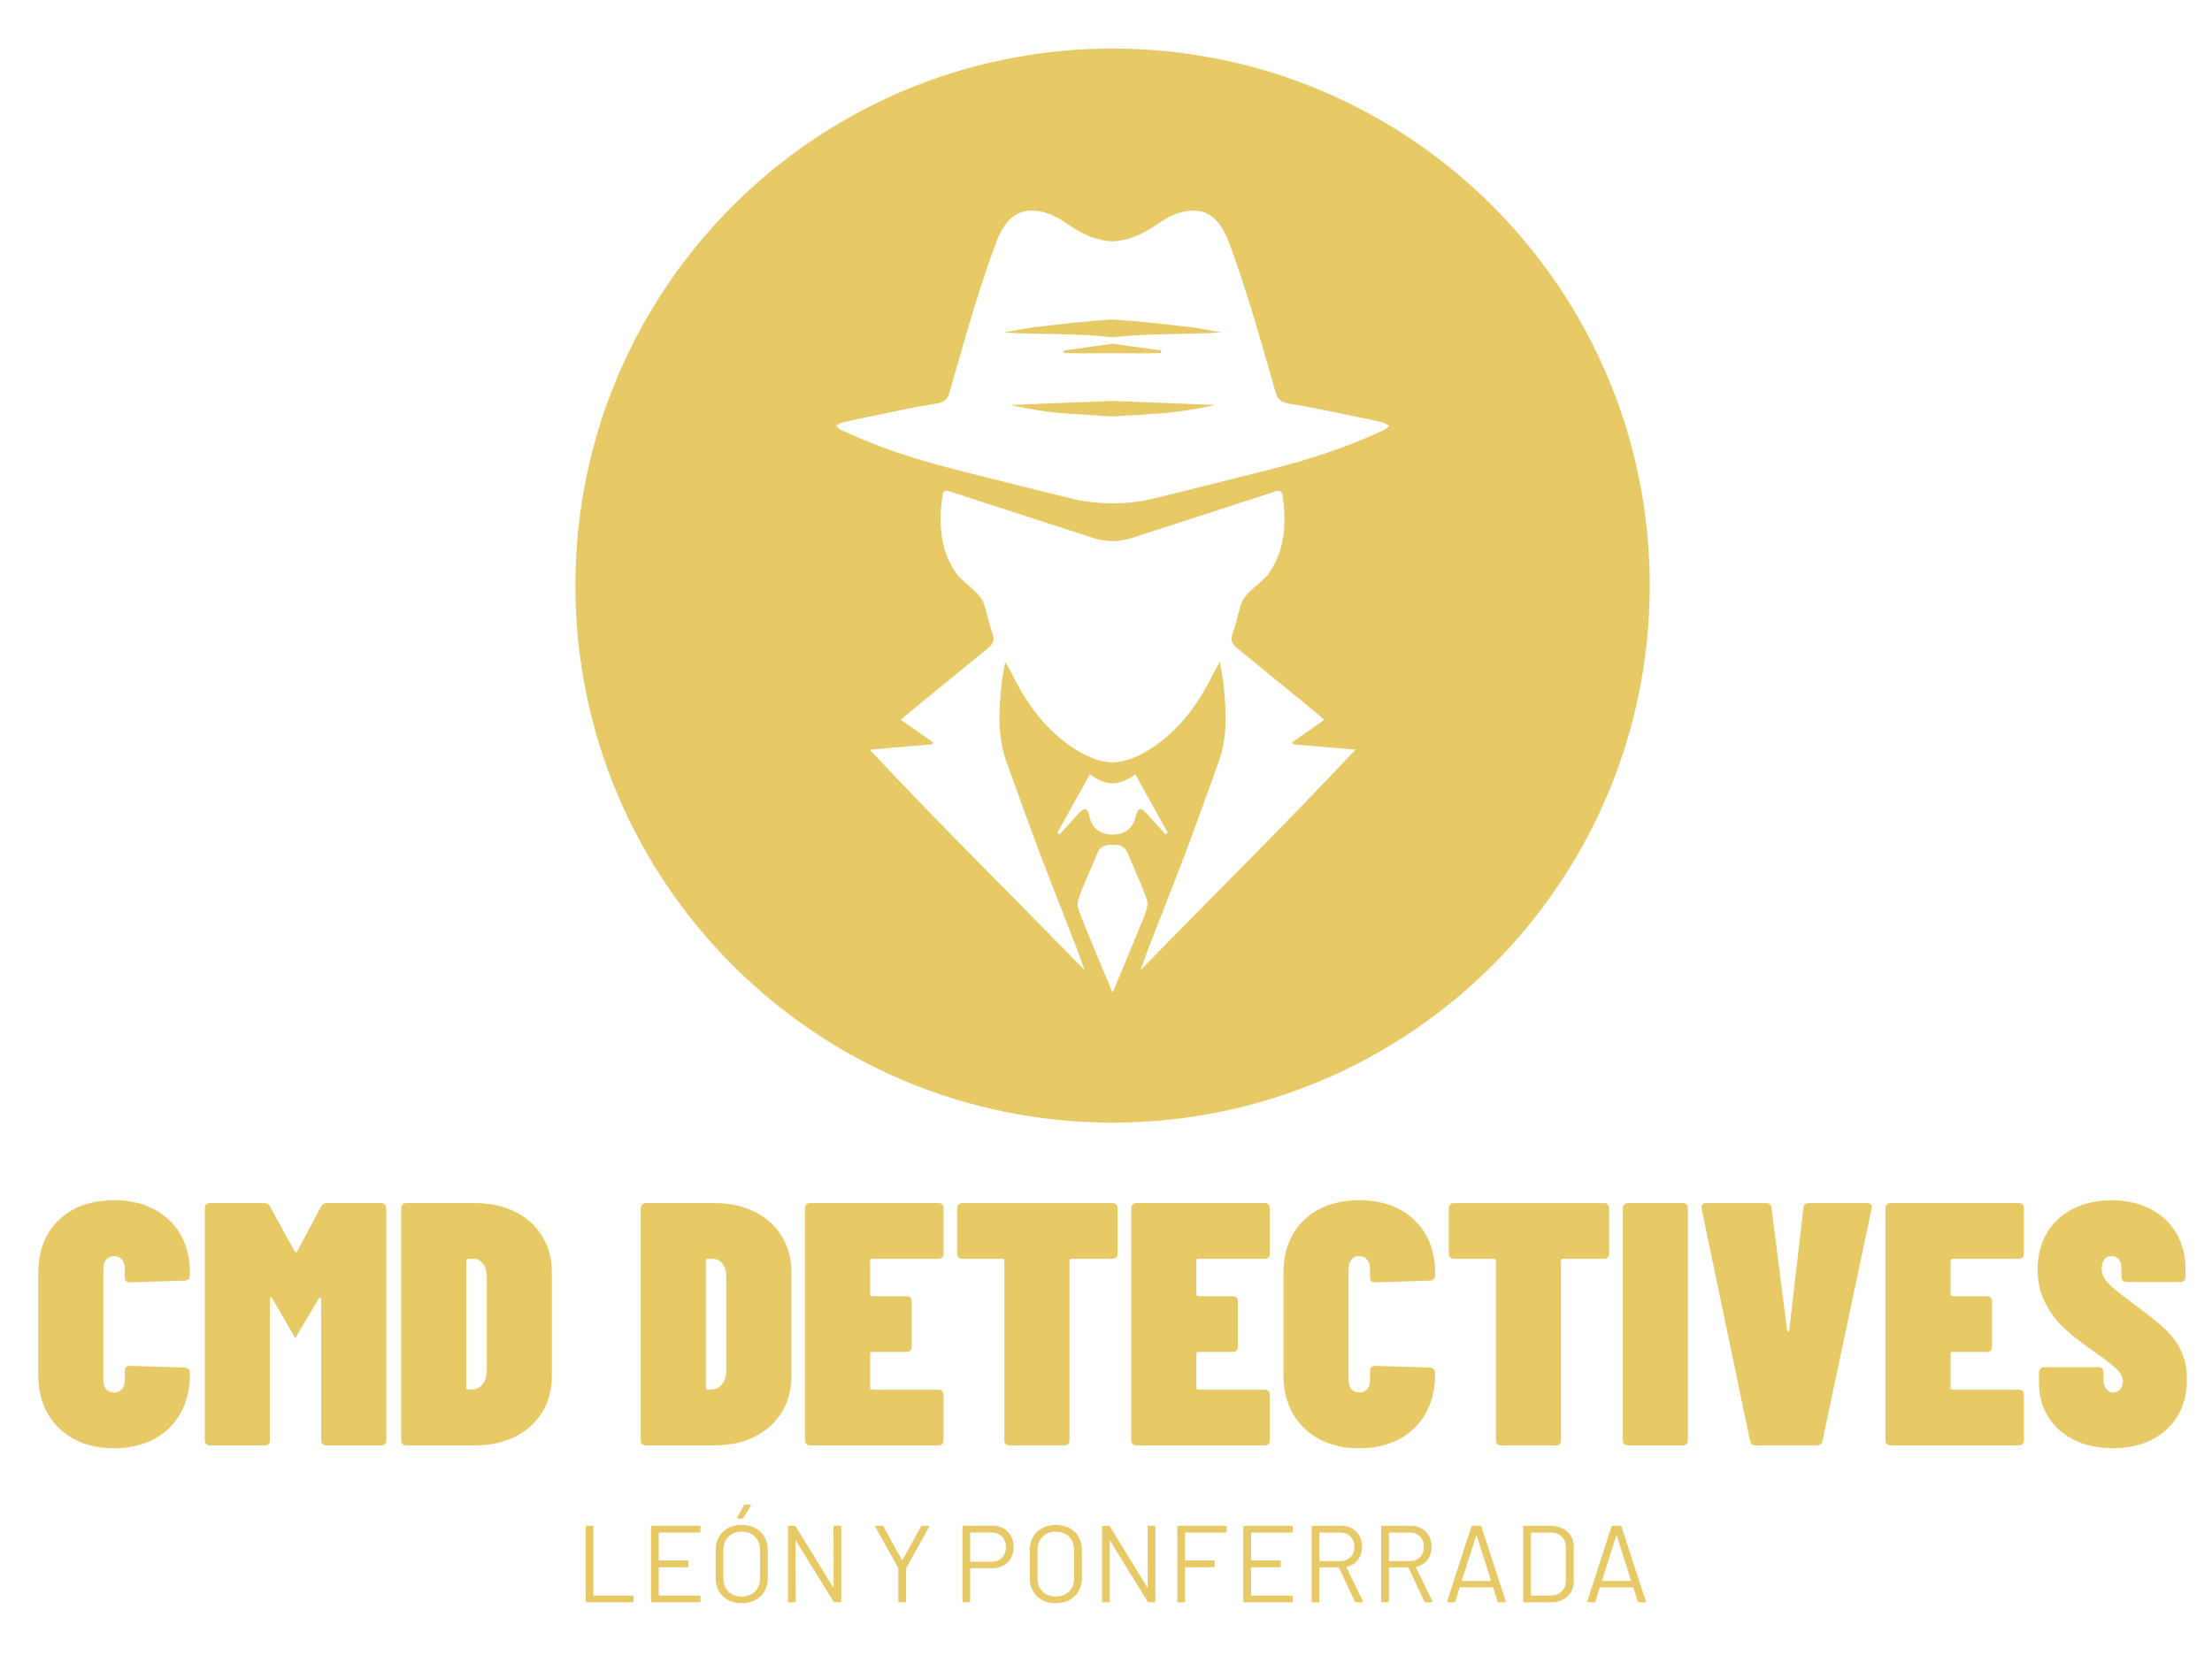 <?xml version="1.0" encoding="UTF-8"?>
<svg xmlns="http://www.w3.org/2000/svg" id="Capa_1" viewBox="0 0 1412 1062">
  <defs>
    <style>.cls-1{fill:#e7ca66;}</style>
  </defs>
  <path class="cls-1" d="M741.18,225.36c.03-.53.05-1.05.08-1.58-10.36-1.44-20.71-2.87-31.07-4.31-10.36,1.44-20.71,2.87-31.07,4.31.03.53.05,1.05.08,1.58,10.31.28,20.64.25,30.99.17,10.35.08,20.68.12,30.99-.17Z"></path>
  <path class="cls-1" d="M710.19,203.99c-16.87,1.01-33.66,2.99-50.45,5-6.38.76-12.67,2.19-19.01,3.31,23.2,1.42,46.4.38,69.45,3.07,23.05-2.69,46.25-1.65,69.46-3.07-6.33-1.12-12.63-2.55-19.01-3.31-16.79-2.01-33.58-3.98-50.45-5Z"></path>
  <path class="cls-1" d="M644.77,258.58c11.91,2.62,23.85,4.63,35.87,5.45,9.84.67,19.69,1.28,29.54,1.91,9.85-.63,19.7-1.24,29.54-1.91,12.02-.82,23.96-2.83,35.87-5.45-21.81-.86-43.61-1.77-65.42-2.58-21.81.8-43.61,1.72-65.42,2.58Z"></path>
  <path class="cls-1" d="M710.19,31c-189.38,0-342.9,153.52-342.9,342.9s153.52,342.9,342.9,342.9,342.9-153.52,342.9-342.9S899.57,31,710.19,31ZM690.43,586.04c-1.43-3.58-3.28-8.16-2.2-11.36,3.41-10.18,8.23-19.89,12.27-29.87,1.89-4.67,5.3-5.49,9.69-5.43,4.4-.07,7.8.75,9.69,5.43,4.05,9.98,8.86,19.69,12.27,29.87,1.07,3.2-.77,7.78-2.2,11.36-6.4,16.02-13.14,31.9-19.76,47.83-6.62-15.93-13.35-31.81-19.76-47.83ZM676.4,532.72c-.47-.32-.95-.64-1.42-.97,6.78-12.23,13.56-24.46,20.7-37.34,4.94,3.66,9.72,5.55,14.51,5.77,4.78-.23,9.57-2.12,14.51-5.77,7.14,12.88,13.92,25.11,20.7,37.34l-1.42.97c-4.08-4.49-8.16-8.99-12.23-13.48-2.8-3.09-5.39-4.19-6.53,1.15-1.97,9.2-7.46,12.25-15.03,12.57-7.57-.32-13.06-3.37-15.03-12.57-1.14-5.33-3.73-4.23-6.53-1.15-4.07,4.5-8.15,8.99-12.23,13.48ZM728.16,619.35c1.73-4.87,3.34-9.79,5.21-14.61,7.92-20.48,16.09-40.88,23.84-61.42,7.09-18.79,13.71-37.75,20.62-56.61,6.03-16.48,4.88-33.39,3.15-50.34-.41-3.98-1.3-7.92-2.27-13.63-1.82,3.15-3.03,4.99-3.99,6.95-9.72,19.83-22.32,37.29-41.41,49.15-8.33,5.17-15.79,7.72-23.12,8-7.32-.28-14.79-2.83-23.12-8-19.09-11.85-31.69-29.31-41.41-49.15-.96-1.96-2.17-3.81-3.99-6.95-.97,5.71-1.86,9.65-2.27,13.63-1.74,16.94-2.89,33.86,3.15,50.34,6.9,18.86,13.53,37.82,20.62,56.61,7.75,20.55,15.92,40.94,23.84,61.42,1.86,4.82,3.48,9.74,5.21,14.61-45.54-46.84-91.89-92.35-137.04-140.67,14.68-1.27,27.34-2.36,40-3.45.17-.63.17-.64.34-1.27-6.77-4.74-13.54-9.48-20.43-14.31,1.08-1.02,1.77-1.76,2.54-2.39,17.67-14.49,35.32-29,53.05-43.41,3.19-2.59,4.39-5.05,2.84-9.31-2.25-6.21-3.31-12.85-5.48-19.09-.98-2.8-3.15-5.37-5.27-7.56-4.08-4.21-9.39-7.48-12.63-12.21-10.27-14.97-10.94-31.94-8.53-49.3.52-3.78,2.98-3.27,5.39-2.34l90.72,29.43c4.05,1.31,8.25,1.99,12.46,2.04,4.21-.05,8.41-.73,12.46-2.04l90.72-29.43c2.41-.93,4.87-1.44,5.39,2.34,2.41,17.35,1.74,34.32-8.53,49.3-3.24,4.73-8.55,7.99-12.63,12.21-2.12,2.19-4.29,4.75-5.27,7.56-2.17,6.24-3.23,12.88-5.48,19.09-1.54,4.26-.35,6.72,2.84,9.31,17.74,14.4,35.38,28.92,53.05,43.41.77.63,1.46,1.37,2.54,2.39-6.89,4.82-13.66,9.56-20.43,14.31.17.63.17.64.34,1.27,12.66,1.09,25.33,2.19,40,3.45-45.14,48.32-91.5,93.83-137.04,140.67ZM883.45,274.52c-22.94,10.88-46.99,18.62-71.52,24.92-24.76,6.36-49.6,12.44-74.41,18.62-9.14,2.27-18.24,3.31-27.33,3.3-9.09.01-18.19-1.02-27.33-3.3-24.81-6.18-49.65-12.25-74.41-18.62-24.52-6.3-48.58-14.04-71.52-24.92-1.25-.59-2.24-1.73-3.35-2.62,1.45-.76,2.83-1.84,4.37-2.22,4.87-1.2,9.8-2.18,14.72-3.18,14.94-3.02,29.82-6.43,44.86-8.78,4.85-.76,7.2-2.55,8.43-6.77,5.19-17.85,10.14-35.77,15.62-53.52,4.45-14.42,9.07-28.82,14.44-42.91,6.39-16.77,15.79-22.69,30.17-19.03,5.69,1.45,11.19,4.68,16.07,8.1,9.35,6.57,18.64,10.09,27.92,10.57,9.28-.48,18.57-4,27.93-10.57,4.88-3.43,10.38-6.66,16.07-8.1,14.38-3.66,23.78,2.26,30.17,19.03,5.37,14.09,9.99,28.49,14.44,42.91,5.48,17.76,10.43,35.68,15.62,53.52,1.23,4.21,3.58,6.01,8.43,6.77,15.04,2.35,29.92,5.76,44.86,8.78,4.92,1,9.85,1.97,14.72,3.18,1.55.38,2.92,1.46,4.37,2.22-1.11.89-2.1,2.03-3.35,2.62Z"></path>
  <path class="cls-1" d="M37.66,911.85c-8.84-8.55-13.26-19.97-13.26-34.27v-64.55c0-14.29,4.38-25.65,13.15-34.05,8.76-8.4,20.52-12.6,35.26-12.6s26.3,4.2,35.15,12.6c8.84,8.4,13.27,19.76,13.27,34.05v1.11c0,1.03-.3,1.88-.88,2.54-.59.67-1.4,1-2.44,1l-34.93,1.11c-2.21,0-3.31-1.03-3.31-3.09v-5.53c0-2.5-.63-4.49-1.88-5.96-1.26-1.48-2.91-2.21-4.97-2.21s-3.72.74-4.97,2.21c-1.26,1.48-1.88,3.46-1.88,5.96v70.97c0,2.51.62,4.46,1.88,5.86,1.25,1.4,2.91,2.11,4.97,2.11s3.72-.7,4.97-2.11c1.25-1.39,1.88-3.35,1.88-5.86v-5.96c0-2.07,1.1-3.09,3.31-3.09l34.93,1.1c1.03,0,1.84.33,2.44,1,.58.67.88,1.51.88,2.55v.88c0,9.44-2.03,17.72-6.08,24.87-4.06,7.15-9.72,12.64-17.02,16.47-7.3,3.83-15.74,5.75-25.31,5.75-14.59,0-26.31-4.27-35.16-12.83Z"></path>
  <path class="cls-1" d="M208.77,768.14h34.49c1.03,0,1.84.3,2.44.88.58.59.88,1.4.88,2.43v148.13c0,1.03-.3,1.84-.88,2.44-.59.58-1.4.88-2.44.88h-34.93c-1.03,0-1.84-.3-2.43-.88-.59-.59-.88-1.4-.88-2.44v-89.98c0-.58-.19-.95-.56-1.11-.37-.14-.7.07-.99.67l-12.6,21.22-2.21,3.98h-.22l-14.59-25.2c-.3-.59-.62-.85-.99-.77-.37.07-.56.48-.56,1.21v89.98c0,1.03-.3,1.84-.88,2.44-.59.58-1.4.88-2.43.88h-34.93c-1.03,0-1.84-.3-2.44-.88-.58-.59-.88-1.4-.88-2.44v-148.13c0-1.03.3-1.84.88-2.43.59-.58,1.4-.88,2.44-.88h34.49c1.91,0,3.24.81,3.98,2.43l15.47,28.3c.3.44.63.7,1,.77s.62-.18.77-.77l15.03-28.3c.88-1.62,2.21-2.43,3.98-2.43Z"></path>
  <path class="cls-1" d="M256.97,922.02c-.58-.59-.88-1.4-.88-2.44v-148.13c0-1.03.3-1.84.88-2.43.59-.58,1.4-.88,2.44-.88h43.55c9.72,0,18.32,1.84,25.76,5.52,7.44,3.69,13.23,8.88,17.35,15.59,4.13,6.71,6.2,14.4,6.2,23.1v66.33c0,8.7-2.07,16.4-6.2,23.1-4.12,6.71-9.91,11.9-17.35,15.59-7.44,3.68-16.03,5.52-25.76,5.52h-43.55c-1.03,0-1.84-.3-2.44-.88ZM298.98,887.3l3.09-.22c2.36-.14,4.35-1.25,5.96-3.32,1.62-2.06,2.51-4.71,2.65-7.96v-60.79c0-3.39-.81-6.12-2.43-8.18-1.63-2.07-3.76-3.09-6.41-3.09h-2.87c-.89,0-1.33.44-1.33,1.32v80.92c0,.88.44,1.32,1.33,1.32Z"></path>
  <path class="cls-1" d="M409.88,922.02c-.58-.59-.88-1.4-.88-2.44v-148.13c0-1.03.3-1.84.88-2.43.59-.58,1.4-.88,2.44-.88h43.55c9.72,0,18.32,1.84,25.76,5.52,7.44,3.69,13.23,8.88,17.35,15.59,4.13,6.71,6.2,14.4,6.2,23.1v66.33c0,8.7-2.07,16.4-6.2,23.1-4.12,6.71-9.91,11.9-17.35,15.59-7.44,3.68-16.03,5.52-25.76,5.52h-43.55c-1.03,0-1.84-.3-2.44-.88ZM451.89,887.3l3.09-.22c2.36-.14,4.35-1.25,5.96-3.32,1.62-2.06,2.51-4.71,2.65-7.96v-60.79c0-3.39-.81-6.12-2.43-8.18-1.63-2.07-3.76-3.09-6.41-3.09h-2.87c-.89,0-1.33.44-1.33,1.32v80.92c0,.88.44,1.32,1.33,1.32Z"></path>
  <path class="cls-1" d="M601.44,802.85c-.59.59-1.4.89-2.43.89h-42.23c-.89,0-1.33.44-1.33,1.32v21.22c0,.89.44,1.33,1.33,1.33h21.89c1.03,0,1.84.3,2.43.88.58.59.88,1.4.88,2.43v28.97c0,1.03-.3,1.84-.88,2.43-.59.59-1.4.88-2.43.88h-21.89c-.89,0-1.33.45-1.33,1.33v21.45c0,.88.44,1.32,1.33,1.32h42.23c1.03,0,1.84.3,2.43.89.58.58.88,1.39.88,2.43v28.96c0,1.03-.3,1.84-.88,2.44-.59.58-1.4.88-2.43.88h-81.8c-1.03,0-1.84-.3-2.44-.88-.58-.59-.88-1.4-.88-2.44v-148.13c0-1.03.3-1.84.88-2.43.59-.58,1.4-.88,2.44-.88h81.8c1.03,0,1.84.3,2.43.88.58.59.88,1.4.88,2.43v28.97c0,1.03-.3,1.84-.88,2.43Z"></path>
  <path class="cls-1" d="M712.52,769.03c.58.59.88,1.4.88,2.43v28.97c0,1.03-.3,1.84-.88,2.43-.59.59-1.4.89-2.44.89h-26.09c-.88,0-1.32.44-1.32,1.32v114.52c0,1.03-.3,1.84-.88,2.44-.59.58-1.4.88-2.44.88h-34.93c-1.03,0-1.84-.3-2.43-.88-.59-.59-.88-1.4-.88-2.44v-114.52c0-.88-.44-1.32-1.33-1.32h-25.42c-1.03,0-1.84-.3-2.43-.89-.59-.58-.89-1.39-.89-2.43v-28.97c0-1.03.3-1.84.89-2.43s1.39-.88,2.43-.88h95.73c1.03,0,1.84.3,2.44.88Z"></path>
  <path class="cls-1" d="M809.67,802.85c-.59.59-1.4.89-2.43.89h-42.23c-.89,0-1.33.44-1.33,1.32v21.22c0,.89.44,1.33,1.33,1.33h21.89c1.03,0,1.84.3,2.43.88.58.59.88,1.4.88,2.43v28.97c0,1.03-.3,1.84-.88,2.43-.59.59-1.4.88-2.43.88h-21.89c-.89,0-1.33.45-1.33,1.33v21.45c0,.88.44,1.32,1.33,1.32h42.23c1.03,0,1.84.3,2.43.89s.88,1.39.88,2.43v28.96c0,1.03-.3,1.84-.88,2.44-.59.58-1.4.88-2.43.88h-81.8c-1.03,0-1.84-.3-2.44-.88-.58-.59-.88-1.4-.88-2.44v-148.13c0-1.03.3-1.84.88-2.43.59-.58,1.4-.88,2.44-.88h81.8c1.03,0,1.84.3,2.43.88.58.59.88,1.4.88,2.43v28.97c0,1.03-.3,1.84-.88,2.43Z"></path>
  <path class="cls-1" d="M832.52,911.85c-8.84-8.55-13.26-19.97-13.26-34.27v-64.55c0-14.29,4.38-25.65,13.15-34.05,8.76-8.4,20.52-12.6,35.26-12.6s26.3,4.2,35.15,12.6c8.84,8.4,13.27,19.76,13.27,34.05v1.11c0,1.03-.3,1.88-.88,2.54-.59.67-1.4,1-2.44,1l-34.93,1.11c-2.21,0-3.31-1.03-3.31-3.09v-5.53c0-2.5-.63-4.49-1.88-5.96-1.26-1.48-2.91-2.21-4.97-2.21s-3.72.74-4.97,2.21c-1.26,1.48-1.88,3.46-1.88,5.96v70.97c0,2.51.62,4.46,1.88,5.86,1.25,1.4,2.91,2.11,4.97,2.11s3.72-.7,4.97-2.11c1.25-1.39,1.88-3.35,1.88-5.86v-5.96c0-2.07,1.1-3.09,3.31-3.09l34.93,1.1c1.03,0,1.84.33,2.44,1,.58.67.88,1.51.88,2.55v.88c0,9.44-2.03,17.72-6.08,24.87-4.06,7.15-9.72,12.64-17.02,16.47-7.3,3.83-15.74,5.75-25.31,5.75-14.59,0-26.31-4.27-35.16-12.83Z"></path>
  <path class="cls-1" d="M1026.3,769.03c.58.59.88,1.4.88,2.43v28.97c0,1.03-.3,1.84-.88,2.43-.59.59-1.4.89-2.44.89h-26.09c-.88,0-1.32.44-1.32,1.32v114.52c0,1.03-.3,1.84-.88,2.44-.59.58-1.4.88-2.44.88h-34.93c-1.03,0-1.84-.3-2.43-.88-.59-.59-.88-1.4-.88-2.44v-114.52c0-.88-.44-1.32-1.33-1.32h-25.42c-1.03,0-1.84-.3-2.43-.89-.59-.58-.89-1.39-.89-2.43v-28.97c0-1.03.3-1.84.89-2.43.58-.58,1.39-.88,2.43-.88h95.73c1.03,0,1.84.3,2.44.88Z"></path>
  <path class="cls-1" d="M1036.78,922.02c-.58-.59-.88-1.4-.88-2.44v-148.13c0-1.03.3-1.84.88-2.43.59-.58,1.4-.88,2.44-.88h34.93c1.03,0,1.84.3,2.43.88.58.59.88,1.4.88,2.43v148.13c0,1.03-.3,1.84-.88,2.44-.59.58-1.4.88-2.43.88h-34.93c-1.03,0-1.84-.3-2.44-.88Z"></path>
  <path class="cls-1" d="M1117.12,920.03l-30.95-148.35v-.88c0-1.77,1.03-2.65,3.09-2.65h38.03c2.21,0,3.38,1.03,3.54,3.09l9.95,78.26c0,.44.22.66.67.66s.66-.22.66-.66l9.07-78.26c.14-2.06,1.32-3.09,3.54-3.09h36.92c2.51,0,3.54,1.18,3.09,3.54l-31.39,148.35c-.44,1.92-1.7,2.87-3.76,2.87h-38.69c-2.07,0-3.32-.95-3.76-2.87Z"></path>
  <path class="cls-1" d="M1291.09,802.85c-.59.59-1.4.89-2.43.89h-42.23c-.89,0-1.33.44-1.33,1.32v21.22c0,.89.44,1.33,1.33,1.33h21.89c1.03,0,1.84.3,2.43.88.58.59.88,1.4.88,2.43v28.97c0,1.03-.3,1.84-.88,2.43-.59.59-1.4.88-2.43.88h-21.89c-.89,0-1.33.45-1.33,1.33v21.45c0,.88.44,1.32,1.33,1.32h42.23c1.03,0,1.84.3,2.43.89.58.58.88,1.39.88,2.43v28.96c0,1.03-.3,1.84-.88,2.44-.59.58-1.4.88-2.43.88h-81.8c-1.03,0-1.84-.3-2.44-.88-.58-.59-.88-1.4-.88-2.44v-148.13c0-1.03.3-1.84.88-2.43.59-.58,1.4-.88,2.44-.88h81.8c1.03,0,1.84.3,2.43.88.58.59.88,1.4.88,2.43v28.97c0,1.03-.3,1.84-.88,2.43Z"></path>
  <path class="cls-1" d="M1323.91,919.37c-7.08-3.54-12.57-8.44-16.47-14.71-3.9-6.26-5.86-13.44-5.86-21.55v-6.85c0-1.03.29-1.84.88-2.43.58-.58,1.39-.88,2.43-.88h34.49c1.03,0,1.84.3,2.44.88.58.59.88,1.4.88,2.43v4.87c0,2.36.58,4.28,1.76,5.75,1.18,1.48,2.65,2.21,4.43,2.21s3.24-.67,4.42-1.99c1.18-1.33,1.77-3.02,1.77-5.09,0-2.5-1.18-4.97-3.54-7.4-2.36-2.43-7.3-6.3-14.82-11.6-7.37-5.15-13.45-9.88-18.23-14.15-4.79-4.27-8.96-9.65-12.5-16.14-3.54-6.49-5.31-13.93-5.31-22.33s1.95-16.36,5.87-22.99c3.9-6.63,9.43-11.79,16.58-15.47,7.14-3.69,15.37-5.53,24.65-5.53s17.72,1.84,24.87,5.53c7.14,3.68,12.68,8.84,16.58,15.47,3.9,6.63,5.86,14.29,5.86,22.99v4.86c0,1.03-.3,1.85-.88,2.44-.59.58-1.4.88-2.43.88h-34.27c-1.03,0-1.84-.3-2.43-.88-.59-.58-.88-1.4-.88-2.44v-5.74c0-2.21-.59-4.02-1.77-5.42-1.18-1.39-2.73-2.1-4.64-2.1s-3.43.74-4.53,2.21c-1.11,1.48-1.66,3.46-1.66,5.96,0,2.95,1.18,5.78,3.54,8.51,2.36,2.73,7.08,6.67,14.15,11.83,9.43,6.94,16.54,12.53,21.34,16.8,4.79,4.27,8.55,9.1,11.27,14.48,2.73,5.38,4.09,11.68,4.09,18.9,0,13.41-4.35,24.1-13.04,32.06-8.7,7.95-20.12,11.94-34.27,11.94-9.43,0-17.69-1.77-24.76-5.31Z"></path>
  <path class="cls-1" d="M373.84,1022.38v-47.45c0-.47.23-.7.7-.7h3.56c.46,0,.69.23.69.7v43.54c0,.19.09.28.28.28h24.64c.46,0,.69.23.69.7v2.93c0,.46-.23.69-.69.69h-29.17c-.47,0-.7-.23-.7-.69Z"></path>
  <path class="cls-1" d="M446.46,978.55h-25.68c-.19,0-.28.09-.28.28v17.23c0,.19.09.28.28.28h18c.47,0,.7.23.7.7v2.93c0,.46-.23.69-.7.69h-18c-.19,0-.28.09-.28.28v17.51c0,.19.09.28.28.28h25.68c.47,0,.7.23.7.7v2.93c0,.46-.23.69-.7.69h-30.21c-.47,0-.7-.23-.7-.69v-47.45c0-.47.23-.7.7-.7h30.21c.47,0,.7.23.7.7v2.92c0,.47-.23.7-.7.7Z"></path>
  <path class="cls-1" d="M464.71,1021.61c-2.52-1.35-4.45-3.24-5.83-5.68-1.38-2.45-2.06-5.27-2.06-8.48v-17.59c0-3.21.68-6.03,2.06-8.48,1.38-2.44,3.31-4.33,5.83-5.68,2.51-1.34,5.42-2.03,8.72-2.03s6.22.68,8.76,2.03c2.54,1.35,4.49,3.24,5.86,5.68,1.38,2.45,2.06,5.27,2.06,8.48v17.59c0,3.21-.68,6.03-2.06,8.48-1.38,2.44-3.32,4.33-5.86,5.68-2.54,1.35-5.45,2.03-8.76,2.03s-6.21-.67-8.72-2.03ZM481.94,1016.17c2.15-2.15,3.21-4.98,3.21-8.52v-17.87c0-3.54-1.06-6.39-3.21-8.55-2.14-2.16-4.98-3.24-8.52-3.24s-6.3,1.09-8.44,3.24c-2.15,2.16-3.21,5.01-3.21,8.55v17.87c0,3.54,1.06,6.37,3.21,8.52,2.14,2.14,4.96,3.2,8.44,3.2s6.38-1.06,8.52-3.2ZM470.57,969.37c-.1-.17-.08-.36.07-.59l4.18-7.61c.15-.32.43-.49.84-.49h3.14c.28,0,.45.09.51.25.08.17.04.36-.1.59l-4.74,7.61c-.23.32-.51.49-.84.49h-2.51c-.28,0-.47-.09-.56-.25Z"></path>
  <path class="cls-1" d="M532.75,974.22h3.57c.46,0,.69.23.69.7v47.45c0,.46-.23.69-.69.69h-3.49c-.32,0-.6-.17-.84-.49l-23.8-38.73c-.04-.15-.11-.2-.21-.18-.09.02-.13.11-.13.25l.07,38.46c0,.46-.23.69-.69.69h-3.56c-.47,0-.7-.23-.7-.69v-47.45c0-.47.23-.7.7-.7h3.48c.34,0,.6.17.84.49l23.8,38.73c.04.15.11.2.21.18.09-.02.13-.1.13-.25l-.07-38.45c0-.47.23-.7.69-.7Z"></path>
  <path class="cls-1" d="M573.45,1022.3v-20.66c0-.18-.02-.3-.07-.35l-14.52-26.24c-.09-.19-.13-.32-.13-.41,0-.28.2-.43.63-.43h3.77c.41,0,.69.17.84.49l11.72,21.28s.12.07.21.07.17-.02.21-.07l11.79-21.28c.18-.32.46-.49.84-.49h3.76c.28,0,.47.08.56.25.1.17.08.36-.07.59l-14.51,26.24s-.07.17-.07.35v20.66c0,.47-.23.7-.7.7h-3.56c-.46,0-.69-.23-.69-.7Z"></path>
  <path class="cls-1" d="M643.27,977.92c2.48,2.51,3.73,5.82,3.73,9.9s-1.26,7.31-3.79,9.78c-2.54,2.46-5.87,3.69-10.01,3.69h-13.62c-.18,0-.28.09-.28.28v20.8c0,.46-.22.69-.69.69h-3.56c-.47,0-.69-.23-.69-.69v-47.53c0-.46.22-.69.69-.69h18.35c4.1,0,7.39,1.25,9.88,3.77ZM639.53,994.63c1.72-1.69,2.58-3.94,2.58-6.72s-.86-5.12-2.58-6.85c-1.72-1.71-3.95-2.57-6.7-2.57h-13.26c-.18,0-.28.09-.28.28v18.14c0,.19.1.28.28.28h13.26c2.75,0,4.98-.85,6.7-2.55Z"></path>
  <path class="cls-1" d="M665.21,1021.61c-2.52-1.35-4.45-3.24-5.83-5.68-1.38-2.45-2.06-5.27-2.06-8.48v-17.59c0-3.21.68-6.03,2.06-8.48,1.38-2.44,3.31-4.33,5.83-5.68,2.51-1.34,5.42-2.03,8.72-2.03s6.22.68,8.76,2.03c2.54,1.35,4.49,3.24,5.86,5.68,1.38,2.45,2.06,5.27,2.06,8.48v17.59c0,3.21-.68,6.03-2.06,8.48-1.38,2.44-3.32,4.33-5.86,5.68-2.54,1.35-5.45,2.03-8.76,2.03s-6.21-.67-8.72-2.03ZM682.44,1016.17c2.15-2.15,3.21-4.98,3.21-8.52v-17.87c0-3.54-1.06-6.39-3.21-8.55-2.14-2.16-4.98-3.24-8.52-3.24s-6.3,1.09-8.44,3.24c-2.15,2.16-3.21,5.01-3.21,8.55v17.87c0,3.54,1.06,6.37,3.21,8.52,2.14,2.14,4.96,3.2,8.44,3.2s6.38-1.06,8.52-3.2Z"></path>
  <path class="cls-1" d="M733.27,974.22h3.57c.46,0,.69.23.69.7v47.45c0,.46-.23.69-.69.69h-3.49c-.32,0-.6-.17-.84-.49l-23.8-38.73c-.04-.15-.11-.2-.21-.18-.09.02-.13.11-.13.25l.07,38.46c0,.46-.23.69-.69.69h-3.56c-.47,0-.7-.23-.7-.69v-47.45c0-.47.23-.7.7-.7h3.48c.34,0,.6.17.84.49l23.8,38.73c.04.15.11.2.21.18.09-.02.13-.1.13-.25l-.07-38.45c0-.47.23-.7.69-.7Z"></path>
  <path class="cls-1" d="M782.35,978.55h-25.61c-.19,0-.28.09-.28.28v17.23c0,.19.09.28.28.28h17.94c.46,0,.69.23.69.7v2.93c0,.46-.23.69-.69.69h-17.94c-.19,0-.28.09-.28.28v21.43c0,.46-.23.69-.69.69h-3.56c-.47,0-.7-.23-.7-.69v-47.45c0-.47.23-.7.7-.7h30.14c.46,0,.69.23.69.7v2.92c0,.47-.23.7-.69.7Z"></path>
  <path class="cls-1" d="M824.56,978.55h-25.68c-.19,0-.28.09-.28.28v17.23c0,.19.09.28.28.28h18c.47,0,.7.23.7.7v2.93c0,.46-.23.69-.7.69h-18c-.19,0-.28.09-.28.28v17.51c0,.19.09.28.28.28h25.68c.47,0,.7.23.7.7v2.93c0,.46-.23.69-.7.69h-30.21c-.47,0-.7-.23-.7-.69v-47.45c0-.47.23-.7.7-.7h30.21c.47,0,.7.23.7.7v2.92c0,.47-.23.7-.7.7Z"></path>
  <path class="cls-1" d="M864.91,1022.58l-10.26-21.63c-.04-.15-.13-.21-.28-.21h-11.86c-.19,0-.28.1-.28.28v21.36c0,.46-.23.69-.69.69h-3.56c-.47,0-.7-.23-.7-.69v-47.45c0-.47.23-.7.7-.7h18.07c4.01,0,7.23,1.24,9.7,3.74,2.46,2.48,3.69,5.73,3.69,9.73,0,3.26-.88,6.02-2.65,8.3-1.77,2.28-4.16,3.75-7.18,4.4-.19.09-.23.21-.13.35l10.46,21.5c.04.1.07.21.07.35,0,.32-.18.49-.56.49h-3.69c-.41,0-.69-.17-.84-.49ZM842.23,978.83v17.66c0,.18.09.28.28.28h12.98c2.7,0,4.89-.84,6.56-2.52,1.68-1.68,2.52-3.86,2.52-6.56s-.84-4.9-2.52-6.59c-1.67-1.7-3.86-2.55-6.56-2.55h-12.98c-.19,0-.28.09-.28.28Z"></path>
  <path class="cls-1" d="M909.28,1022.58l-10.26-21.63c-.04-.15-.13-.21-.28-.21h-11.86c-.19,0-.28.1-.28.28v21.36c0,.46-.23.69-.69.69h-3.56c-.47,0-.7-.23-.7-.69v-47.45c0-.47.23-.7.7-.7h18.07c4.01,0,7.23,1.24,9.7,3.74,2.46,2.48,3.69,5.73,3.69,9.73,0,3.26-.88,6.02-2.65,8.3-1.77,2.28-4.16,3.75-7.18,4.4-.19.09-.23.21-.13.35l10.46,21.5c.04.1.07.21.07.35,0,.32-.18.49-.56.49h-3.69c-.41,0-.69-.17-.84-.49ZM886.6,978.83v17.66c0,.18.09.28.28.28h12.98c2.7,0,4.89-.84,6.56-2.52,1.68-1.68,2.52-3.86,2.52-6.56s-.84-4.9-2.52-6.59c-1.67-1.7-3.86-2.55-6.56-2.55h-12.98c-.19,0-.28.09-.28.28Z"></path>
  <path class="cls-1" d="M955.98,1022.51l-2.8-8.79c-.04-.13-.13-.2-.28-.2h-20.87c-.13,0-.22.07-.27.2l-2.8,8.79c-.13.37-.41.56-.84.56h-3.77c-.5,0-.69-.26-.55-.77l15.42-47.52c.13-.37.41-.56.84-.56h4.74c.41,0,.69.19.84.56l15.49,47.52.08.28c0,.32-.21.49-.64.49h-3.76c-.43,0-.7-.19-.84-.56ZM933.19,1009.35c.08.08.16.11.25.11h18c.1,0,.18-.03.25-.11.07-.07.08-.15.03-.23l-9.07-28.48c-.04-.09-.11-.15-.2-.15-.1,0-.17.06-.21.15l-9.07,28.48c-.04.09-.03.17.03.23Z"></path>
  <path class="cls-1" d="M972.31,1022.38v-47.45c0-.47.23-.7.7-.7h16.47c4.6,0,8.27,1.21,10.99,3.63,2.72,2.43,4.08,5.71,4.08,9.85v21.91c0,4.14-1.37,7.43-4.08,9.85-2.72,2.42-6.39,3.63-10.99,3.63h-16.47c-.47,0-.7-.23-.7-.69ZM977.54,1018.74h12.14c3.02,0,5.44-.88,7.23-2.65,1.79-1.77,2.69-4.14,2.69-7.12v-20.59c0-3.02-.88-5.42-2.65-7.18-1.77-1.77-4.18-2.65-7.26-2.65h-12.14c-.19,0-.28.09-.28.28v39.63c0,.19.09.28.28.28Z"></path>
  <path class="cls-1" d="M1045.41,1022.51l-2.8-8.79c-.04-.13-.13-.2-.28-.2h-20.87c-.13,0-.22.07-.27.2l-2.8,8.79c-.13.37-.41.56-.84.56h-3.77c-.5,0-.69-.26-.55-.77l15.42-47.52c.13-.37.41-.56.84-.56h4.74c.41,0,.69.19.84.56l15.49,47.52.08.28c0,.32-.21.49-.64.49h-3.76c-.43,0-.7-.19-.84-.56ZM1022.62,1009.35c.08.08.16.11.25.11h18c.1,0,.18-.03.25-.11.07-.07.08-.15.03-.23l-9.07-28.48c-.04-.09-.11-.15-.2-.15-.1,0-.17.06-.21.15l-9.07,28.48c-.04.09-.03.17.03.23Z"></path>
</svg>
